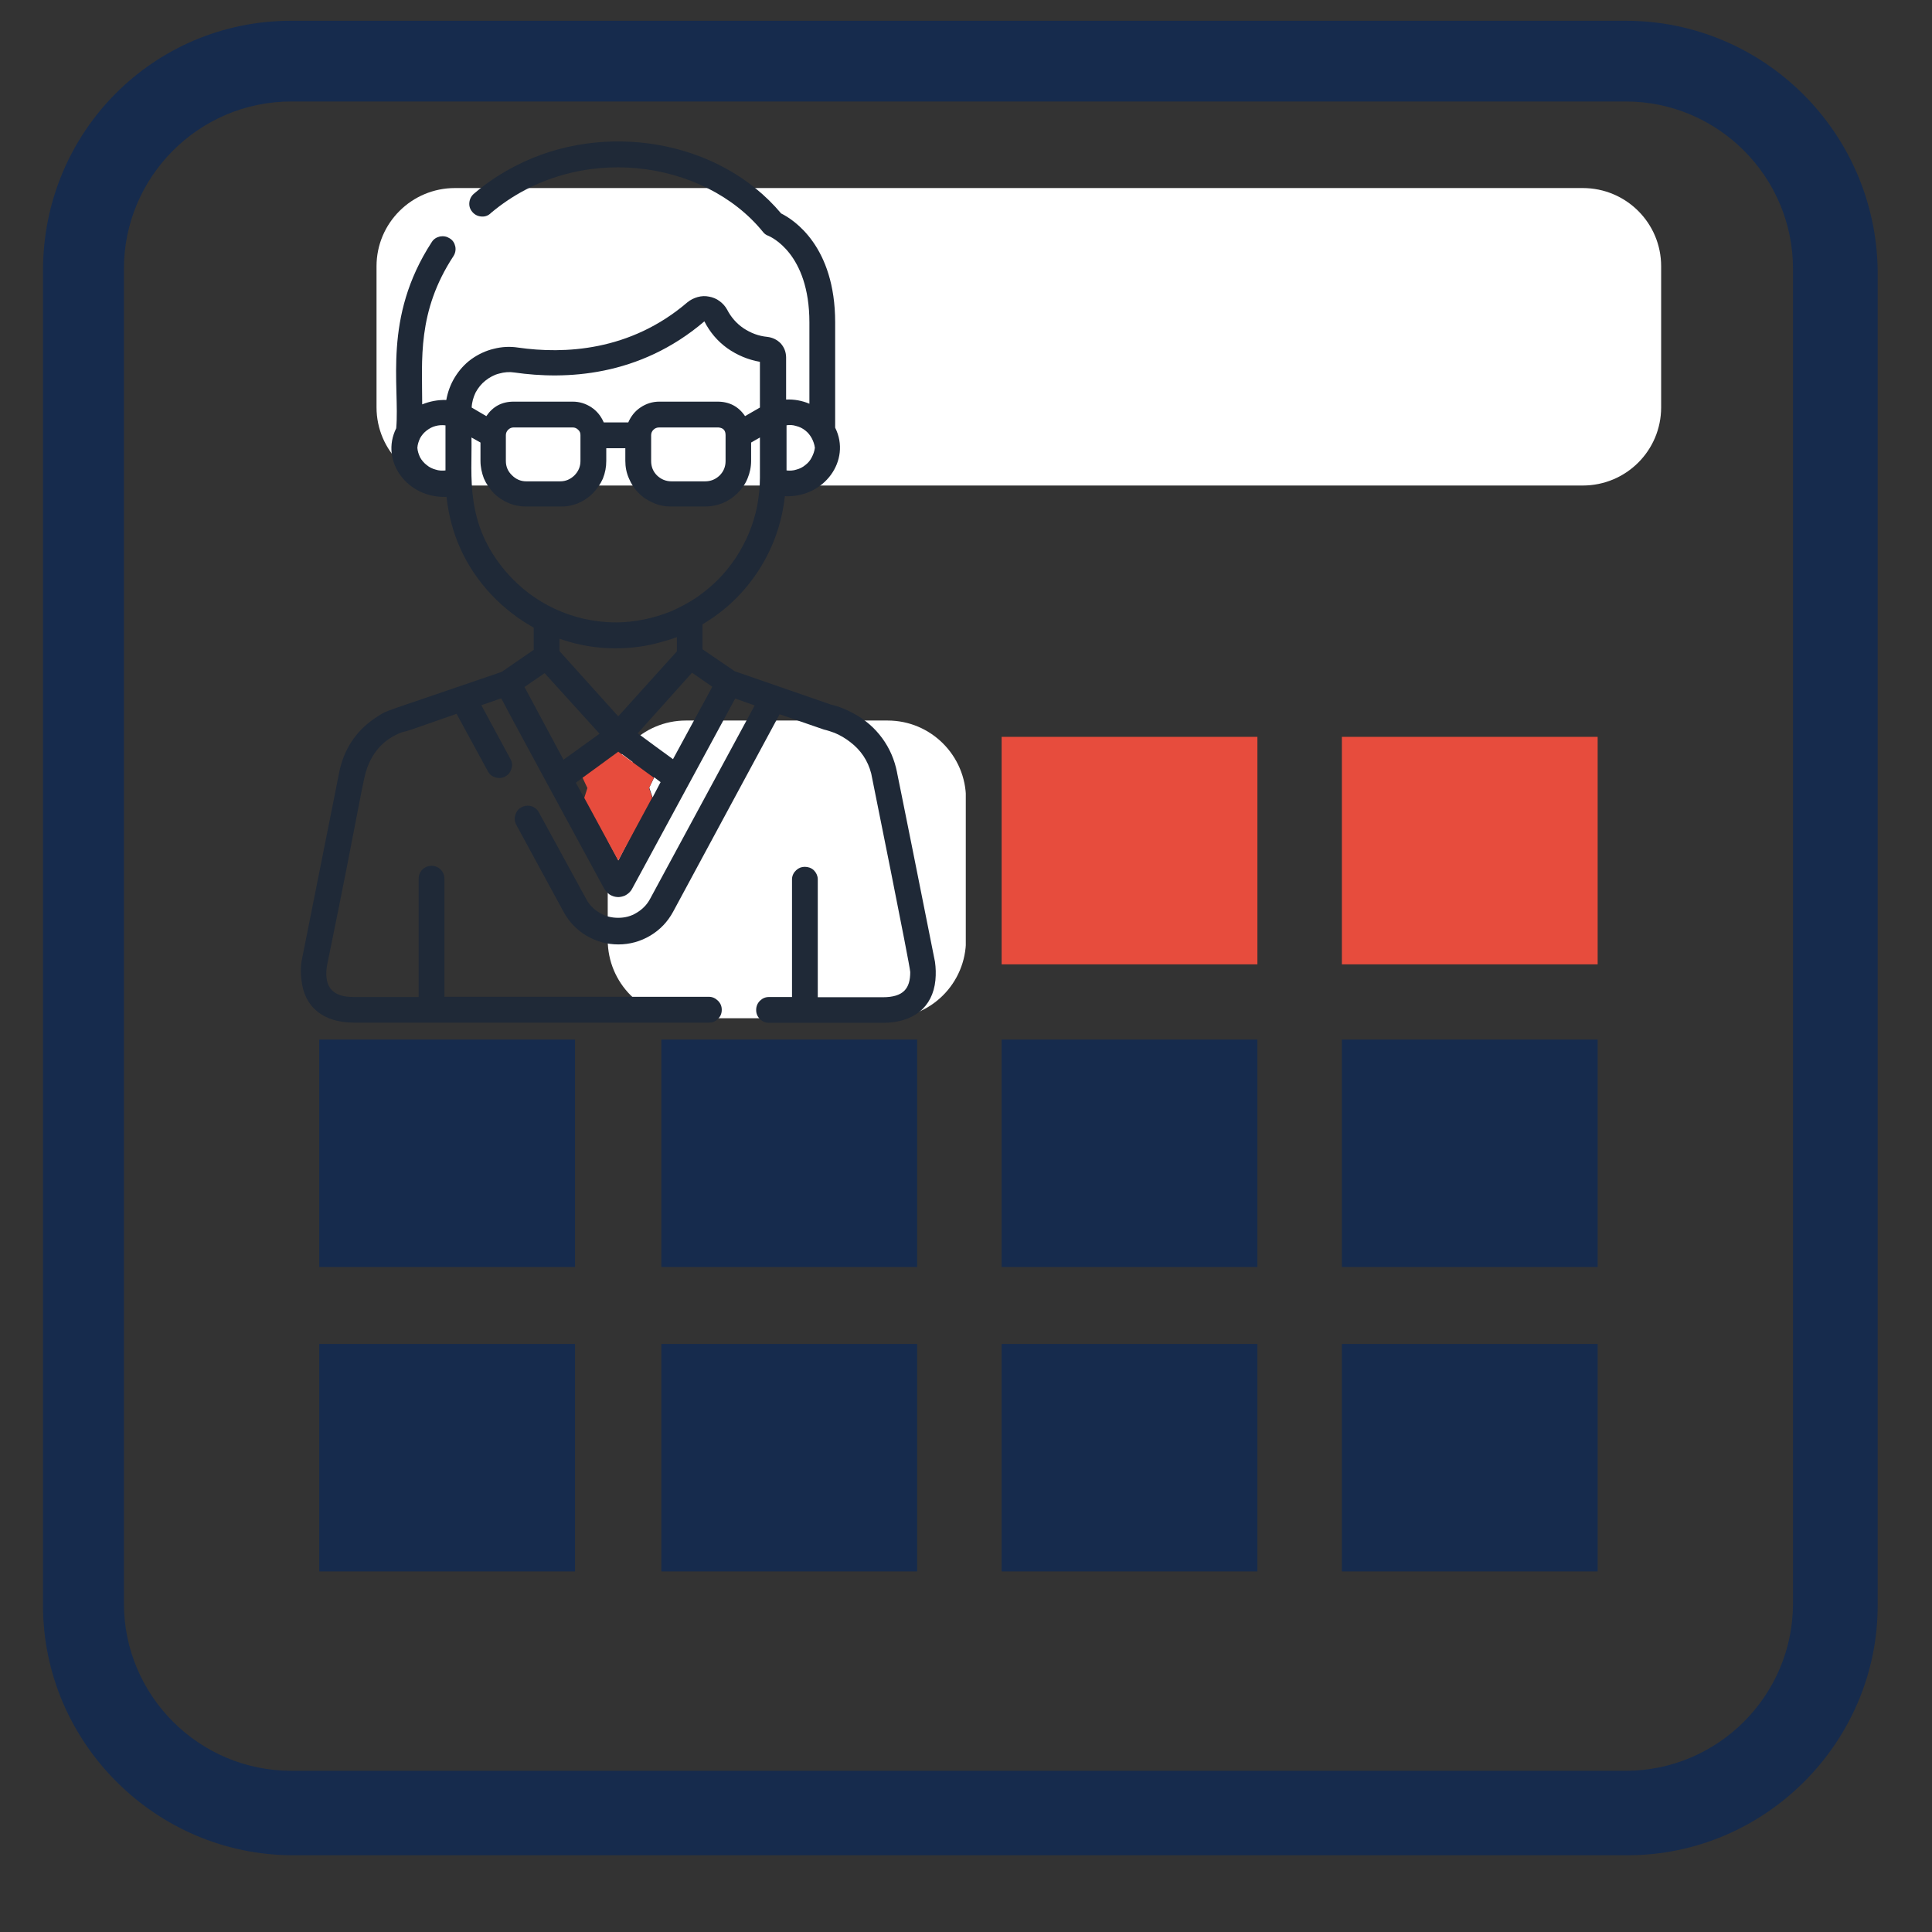 <svg xmlns="http://www.w3.org/2000/svg" xmlns:xlink="http://www.w3.org/1999/xlink" width="48" zoomAndPan="magnify" viewBox="0 0 36 36" height="48" preserveAspectRatio="xMidYMid meet" version="1.0"><rect x="0" y="0" width="36" height="36" fill="#333333" stroke="none"/><defs><clipPath id="319c7a766f"><path d="M 0.488 0 L 35 0 L 35 35 L 0.488 35 Z M 0.488 0 " clip-rule="nonzero"/></clipPath><clipPath id="8d8ce453f5"><path d="M 7.016 3.504 L 30.957 3.504 L 30.957 9.047 L 7.016 9.047 Z M 7.016 3.504 " clip-rule="nonzero"/></clipPath><clipPath id="c71a59a945"><path d="M 8.477 3.504 L 29.492 3.504 C 30.301 3.504 30.953 4.156 30.953 4.961 L 30.953 7.59 C 30.953 8.395 30.301 9.047 29.492 9.047 L 8.477 9.047 C 7.672 9.047 7.016 8.395 7.016 7.59 L 7.016 4.961 C 7.016 4.156 7.672 3.504 8.477 3.504 Z M 8.477 3.504 " clip-rule="nonzero"/></clipPath><clipPath id="09f14795d5"><path d="M 0.016 0.504 L 23.957 0.504 L 23.957 6.047 L 0.016 6.047 Z M 0.016 0.504 " clip-rule="nonzero"/></clipPath><clipPath id="58070473c2"><path d="M 1.477 0.504 L 22.492 0.504 C 23.301 0.504 23.953 1.156 23.953 1.961 L 23.953 4.59 C 23.953 5.395 23.301 6.047 22.492 6.047 L 1.477 6.047 C 0.672 6.047 0.016 5.395 0.016 4.59 L 0.016 1.961 C 0.016 1.156 0.672 0.504 1.477 0.504 Z M 1.477 0.504 " clip-rule="nonzero"/></clipPath><clipPath id="00e646b579"><rect x="0" width="24" y="0" height="7"/></clipPath><clipPath id="559c22504e"><path d="M 11.324 13.426 L 18 13.426 L 18 18.973 L 11.324 18.973 Z M 11.324 13.426 " clip-rule="nonzero"/></clipPath><clipPath id="e251d66b83"><path d="M 12.781 13.426 L 16.539 13.426 C 17.348 13.426 18 14.082 18 14.887 L 18 17.512 C 18 18.32 17.348 18.973 16.539 18.973 L 12.781 18.973 C 11.977 18.973 11.324 18.32 11.324 17.512 L 11.324 14.887 C 11.324 14.082 11.977 13.426 12.781 13.426 Z M 12.781 13.426 " clip-rule="nonzero"/></clipPath><clipPath id="a0c3cffe4d"><path d="M 0.324 0.426 L 7 0.426 L 7 5.973 L 0.324 5.973 Z M 0.324 0.426 " clip-rule="nonzero"/></clipPath><clipPath id="64a32befce"><path d="M 1.781 0.426 L 5.539 0.426 C 6.348 0.426 7 1.082 7 1.887 L 7 4.512 C 7 5.32 6.348 5.973 5.539 5.973 L 1.781 5.973 C 0.977 5.973 0.324 5.32 0.324 4.512 L 0.324 1.887 C 0.324 1.082 0.977 0.426 1.781 0.426 Z M 1.781 0.426 " clip-rule="nonzero"/></clipPath><clipPath id="b884c57c82"><rect x="0" width="7" y="0" height="6"/></clipPath><clipPath id="3a1d708cf0"><path d="M 5 2.188 L 18 2.188 L 18 19.703 L 5 19.703 Z M 5 2.188 " clip-rule="nonzero"/></clipPath></defs><g clip-path="url(#319c7a766f)"><path fill="#162b4d" d="M 30.293 0.387 L 5.426 0.387 C 2.867 0.387 0.801 2.453 0.801 5.043 L 0.801 29.914 C 0.801 32.469 2.902 34.57 5.461 34.57 L 30.328 34.57 C 32.887 34.57 34.988 32.469 34.988 29.914 L 34.988 5.043 C 34.953 2.453 32.852 0.387 30.293 0.387 Z M 33.41 29.879 C 33.41 31.594 32.012 32.996 30.293 32.996 L 5.426 32.996 C 3.707 32.996 2.309 31.594 2.309 29.879 L 2.309 5.008 C 2.309 3.293 3.707 1.891 5.426 1.891 L 30.293 1.891 C 32.012 1.891 33.41 3.293 33.41 5.008 Z M 33.41 29.879 " fill-opacity="1" fill-rule="nonzero"/></g><path fill="#162b4d" d="M 11.695 5.324 C 11.695 5.5 11.66 5.672 11.594 5.832 C 11.527 5.996 11.43 6.141 11.305 6.266 C 11.18 6.391 11.035 6.484 10.875 6.555 C 10.711 6.621 10.539 6.656 10.363 6.656 C 10.188 6.656 10.02 6.621 9.855 6.555 C 9.691 6.484 9.547 6.391 9.422 6.266 C 9.297 6.141 9.203 5.996 9.133 5.832 C 9.066 5.672 9.031 5.5 9.031 5.324 C 9.031 5.148 9.066 4.977 9.133 4.816 C 9.203 4.652 9.297 4.508 9.422 4.383 C 9.547 4.258 9.691 4.16 9.855 4.094 C 10.02 4.027 10.188 3.992 10.363 3.992 C 10.539 3.992 10.711 4.027 10.875 4.094 C 11.035 4.16 11.18 4.258 11.305 4.383 C 11.43 4.508 11.527 4.652 11.594 4.816 C 11.66 4.977 11.695 5.148 11.695 5.324 Z M 11.695 5.324 " fill-opacity="1" fill-rule="nonzero"/><path fill="#162b4d" d="M 19.191 5.324 C 19.191 5.5 19.156 5.672 19.09 5.832 C 19.023 5.996 18.926 6.141 18.801 6.266 C 18.676 6.391 18.531 6.484 18.371 6.555 C 18.207 6.621 18.035 6.656 17.859 6.656 C 17.684 6.656 17.512 6.621 17.352 6.555 C 17.188 6.484 17.043 6.391 16.918 6.266 C 16.793 6.141 16.699 5.996 16.629 5.832 C 16.562 5.672 16.527 5.5 16.527 5.324 C 16.527 5.148 16.562 4.977 16.629 4.816 C 16.699 4.652 16.793 4.508 16.918 4.383 C 17.043 4.258 17.188 4.16 17.352 4.094 C 17.512 4.027 17.684 3.992 17.859 3.992 C 18.035 3.992 18.207 4.027 18.371 4.094 C 18.531 4.16 18.676 4.258 18.801 4.383 C 18.926 4.508 19.023 4.652 19.09 4.816 C 19.156 4.977 19.191 5.148 19.191 5.324 Z M 19.191 5.324 " fill-opacity="1" fill-rule="nonzero"/><path fill="#162b4d" d="M 26.723 5.324 C 26.723 5.5 26.688 5.672 26.621 5.832 C 26.555 5.996 26.457 6.141 26.332 6.266 C 26.207 6.391 26.062 6.484 25.898 6.555 C 25.738 6.621 25.566 6.656 25.391 6.656 C 25.215 6.656 25.043 6.621 24.883 6.555 C 24.719 6.484 24.574 6.391 24.449 6.266 C 24.324 6.141 24.23 5.996 24.16 5.832 C 24.094 5.672 24.059 5.5 24.059 5.324 C 24.059 5.148 24.094 4.977 24.16 4.816 C 24.23 4.652 24.324 4.508 24.449 4.383 C 24.574 4.258 24.719 4.16 24.883 4.094 C 25.043 4.027 25.215 3.992 25.391 3.992 C 25.566 3.992 25.738 4.027 25.898 4.094 C 26.062 4.16 26.207 4.258 26.332 4.383 C 26.457 4.508 26.555 4.652 26.621 4.816 C 26.688 4.977 26.723 5.148 26.723 5.324 Z M 26.723 5.324 " fill-opacity="1" fill-rule="nonzero"/><path fill="#e74c3d" d="M 12.324 13.73 L 16.562 13.73 L 16.562 17.969 L 12.324 17.969 Z M 12.324 13.73 " fill-opacity="1" fill-rule="nonzero"/><path fill="#e74c3d" d="M 18.664 13.73 L 23.43 13.73 L 23.43 17.969 L 18.664 17.969 Z M 18.664 13.73 " fill-opacity="1" fill-rule="nonzero"/><path fill="#e74c3d" d="M 25.004 13.73 L 29.77 13.73 L 29.77 17.969 L 25.004 17.969 Z M 25.004 13.73 " fill-opacity="1" fill-rule="nonzero"/><path fill="#162b4d" d="M 5.949 19.371 L 10.715 19.371 L 10.715 23.609 L 5.949 23.609 Z M 5.949 19.371 " fill-opacity="1" fill-rule="nonzero"/><path fill="#162b4d" d="M 12.324 19.371 L 17.09 19.371 L 17.09 23.609 L 12.324 23.609 Z M 12.324 19.371 " fill-opacity="1" fill-rule="nonzero"/><path fill="#162b4d" d="M 18.664 19.371 L 23.43 19.371 L 23.43 23.609 L 18.664 23.609 Z M 18.664 19.371 " fill-opacity="1" fill-rule="nonzero"/><path fill="#162b4d" d="M 25.004 19.371 L 29.77 19.371 L 29.77 23.609 L 25.004 23.609 Z M 25.004 19.371 " fill-opacity="1" fill-rule="nonzero"/><path fill="#162b4d" d="M 5.949 25.043 L 10.715 25.043 L 10.715 29.281 L 5.949 29.281 Z M 5.949 25.043 " fill-opacity="1" fill-rule="nonzero"/><path fill="#162b4d" d="M 12.324 25.043 L 17.09 25.043 L 17.09 29.281 L 12.324 29.281 Z M 12.324 25.043 " fill-opacity="1" fill-rule="nonzero"/><path fill="#162b4d" d="M 18.664 25.043 L 23.43 25.043 L 23.43 29.281 L 18.664 29.281 Z M 18.664 25.043 " fill-opacity="1" fill-rule="nonzero"/><path fill="#162b4d" d="M 25.004 25.043 L 29.77 25.043 L 29.77 29.281 L 25.004 29.281 Z M 25.004 25.043 " fill-opacity="1" fill-rule="nonzero"/><g clip-path="url(#8d8ce453f5)"><g clip-path="url(#c71a59a945)"><g transform="matrix(1, 0, 0, 1, 7, 3)"><g clip-path="url(#00e646b579)"><g clip-path="url(#09f14795d5)"><g clip-path="url(#58070473c2)"><path fill="#ffffff" d="M 0.016 0.504 L 23.957 0.504 L 23.957 6.047 L 0.016 6.047 Z M 0.016 0.504 " fill-opacity="1" fill-rule="nonzero"/></g></g></g></g></g></g><g clip-path="url(#559c22504e)"><g clip-path="url(#e251d66b83)"><g transform="matrix(1, 0, 0, 1, 11, 13)"><g clip-path="url(#b884c57c82)"><g clip-path="url(#a0c3cffe4d)"><g clip-path="url(#64a32befce)"><path fill="#ffffff" d="M 0.324 0.426 L 6.996 0.426 L 6.996 5.973 L 0.324 5.973 Z M 0.324 0.426 " fill-opacity="1" fill-rule="nonzero"/></g></g></g></g></g></g><g clip-path="url(#3a1d708cf0)"><path fill="#1f2937" d="M 17.422 17.922 C 16.691 14.25 16.715 14.406 16.715 14.391 C 16.668 14.156 16.578 13.945 16.438 13.754 C 16.297 13.562 16.121 13.41 15.91 13.297 C 15.777 13.223 15.637 13.164 15.484 13.129 L 13.691 12.508 L 13.09 12.098 L 13.09 11.633 C 13.52 11.379 13.871 11.039 14.141 10.621 C 14.41 10.199 14.57 9.742 14.625 9.246 C 15.355 9.281 15.867 8.578 15.562 7.969 L 15.562 6.008 C 15.562 4.586 14.789 4.094 14.555 3.977 C 13.402 2.602 11.25 2.246 9.617 3.086 C 9.34 3.227 9.078 3.398 8.84 3.602 C 8.785 3.645 8.754 3.703 8.746 3.77 C 8.738 3.84 8.758 3.898 8.801 3.949 C 8.848 4.004 8.906 4.031 8.977 4.035 C 9.043 4.039 9.102 4.016 9.152 3.965 C 10.75 2.625 13.125 2.973 14.219 4.324 C 14.246 4.359 14.277 4.379 14.32 4.395 C 14.352 4.41 15.082 4.715 15.082 6.008 L 15.082 7.523 C 14.945 7.465 14.797 7.438 14.648 7.445 L 14.648 6.656 C 14.645 6.555 14.613 6.473 14.547 6.398 C 14.477 6.328 14.395 6.289 14.297 6.277 C 14.137 6.262 13.992 6.207 13.855 6.117 C 13.723 6.027 13.621 5.91 13.547 5.766 C 13.512 5.703 13.465 5.652 13.406 5.609 C 13.348 5.566 13.281 5.539 13.211 5.527 C 13.141 5.512 13.07 5.516 13 5.535 C 12.93 5.555 12.867 5.586 12.809 5.633 C 11.738 6.551 10.504 6.598 9.656 6.477 C 9.5 6.453 9.352 6.461 9.199 6.5 C 9.051 6.535 8.91 6.602 8.785 6.691 C 8.66 6.781 8.559 6.895 8.477 7.027 C 8.395 7.16 8.344 7.301 8.316 7.453 C 8.16 7.449 8.012 7.477 7.867 7.535 C 7.867 6.707 7.77 5.809 8.449 4.773 C 8.484 4.719 8.496 4.656 8.484 4.594 C 8.469 4.527 8.438 4.477 8.379 4.441 C 8.324 4.406 8.266 4.395 8.199 4.406 C 8.133 4.422 8.082 4.453 8.047 4.508 C 7.125 5.922 7.453 7.188 7.383 7.98 C 7.078 8.59 7.59 9.289 8.32 9.258 C 8.398 9.961 8.676 10.57 9.16 11.086 C 9.391 11.328 9.652 11.531 9.945 11.695 L 9.945 12.109 L 9.348 12.52 C 7.004 13.324 7.242 13.223 7.051 13.34 C 6.68 13.57 6.441 13.895 6.336 14.32 C 6.316 14.402 6.352 14.246 5.617 17.922 C 5.602 18.035 5.602 18.148 5.617 18.262 C 5.672 18.773 6.031 19.055 6.598 19.055 L 13.211 19.055 C 13.277 19.055 13.332 19.035 13.379 18.984 C 13.426 18.941 13.449 18.883 13.449 18.816 C 13.449 18.75 13.426 18.695 13.379 18.648 C 13.332 18.602 13.277 18.574 13.211 18.574 L 8.281 18.574 L 8.281 16.375 C 8.281 16.309 8.258 16.25 8.211 16.203 C 8.164 16.156 8.105 16.133 8.043 16.133 C 7.977 16.133 7.918 16.156 7.871 16.203 C 7.824 16.25 7.801 16.309 7.801 16.375 L 7.801 18.578 L 6.59 18.578 C 6.211 18.578 6.035 18.41 6.09 18.008 C 6.75 14.793 6.75 14.535 6.859 14.262 C 6.98 13.965 7.188 13.758 7.488 13.645 C 7.543 13.629 7.512 13.645 7.691 13.586 L 8.508 13.301 L 9.086 14.363 C 9.117 14.426 9.164 14.465 9.227 14.484 C 9.293 14.504 9.355 14.5 9.414 14.469 C 9.477 14.434 9.512 14.387 9.531 14.32 C 9.551 14.258 9.543 14.195 9.508 14.137 L 8.969 13.141 L 9.34 13.012 C 9.508 13.34 11.09 16.25 11.258 16.559 C 11.285 16.602 11.32 16.641 11.359 16.668 C 11.402 16.695 11.449 16.711 11.5 16.715 C 11.551 16.719 11.598 16.707 11.645 16.688 C 11.691 16.664 11.73 16.633 11.758 16.594 C 11.781 16.562 11.652 16.793 13.699 13.016 L 14.062 13.145 L 12.113 16.75 C 12.055 16.859 11.969 16.945 11.863 17.008 C 11.758 17.074 11.641 17.102 11.52 17.102 C 11.395 17.102 11.277 17.074 11.172 17.008 C 11.062 16.945 10.98 16.859 10.922 16.75 L 10.043 15.141 C 10.012 15.082 9.965 15.043 9.902 15.023 C 9.836 15.004 9.773 15.012 9.715 15.043 C 9.66 15.074 9.621 15.121 9.602 15.188 C 9.582 15.25 9.59 15.312 9.621 15.371 L 10.5 16.988 C 10.602 17.176 10.742 17.324 10.926 17.434 C 11.109 17.543 11.309 17.598 11.523 17.598 C 11.734 17.598 11.934 17.543 12.117 17.434 C 12.301 17.324 12.441 17.176 12.543 16.988 L 14.527 13.309 L 15.352 13.594 C 15.418 13.609 15.488 13.633 15.551 13.656 C 15.656 13.699 15.754 13.758 15.844 13.828 C 16.039 13.977 16.172 14.172 16.234 14.414 C 16.242 14.453 16.957 17.992 16.961 18.113 C 16.961 18.418 16.836 18.582 16.449 18.582 L 15.238 18.582 L 15.238 16.375 C 15.234 16.312 15.207 16.258 15.164 16.215 C 15.117 16.172 15.059 16.152 14.996 16.152 C 14.934 16.152 14.883 16.172 14.836 16.215 C 14.789 16.258 14.762 16.312 14.758 16.375 L 14.758 18.578 L 14.328 18.578 C 14.262 18.578 14.207 18.602 14.16 18.648 C 14.113 18.695 14.09 18.754 14.09 18.82 C 14.09 18.887 14.113 18.941 14.16 18.988 C 14.207 19.035 14.262 19.059 14.328 19.059 L 16.449 19.059 C 17.02 19.059 17.379 18.77 17.43 18.266 C 17.441 18.148 17.438 18.035 17.422 17.922 Z M 14.648 7.926 C 14.711 7.914 14.773 7.918 14.836 7.938 C 14.898 7.953 14.953 7.98 15.004 8.02 C 15.055 8.059 15.094 8.109 15.125 8.164 C 15.156 8.223 15.176 8.281 15.184 8.344 C 15.176 8.406 15.156 8.465 15.125 8.523 C 15.098 8.578 15.059 8.625 15.008 8.664 C 14.957 8.707 14.902 8.734 14.84 8.75 C 14.781 8.77 14.719 8.773 14.656 8.766 L 14.656 7.926 Z M 8.301 8.766 C 8.238 8.773 8.176 8.77 8.117 8.75 C 8.055 8.734 8 8.707 7.949 8.664 C 7.898 8.625 7.859 8.578 7.828 8.523 C 7.801 8.465 7.781 8.406 7.777 8.344 C 7.781 8.281 7.801 8.223 7.828 8.164 C 7.859 8.109 7.898 8.062 7.949 8.023 C 8 7.984 8.055 7.953 8.117 7.938 C 8.176 7.922 8.238 7.918 8.301 7.926 Z M 9.586 6.941 C 10.535 7.078 11.914 7.023 13.125 5.988 C 13.227 6.188 13.367 6.355 13.551 6.488 C 13.734 6.617 13.938 6.703 14.16 6.742 L 14.16 7.594 L 13.883 7.754 C 13.762 7.574 13.59 7.484 13.371 7.484 L 12.285 7.484 C 12.16 7.484 12.043 7.52 11.938 7.59 C 11.832 7.66 11.758 7.754 11.707 7.871 L 11.25 7.871 C 11.199 7.754 11.125 7.66 11.02 7.59 C 10.914 7.52 10.797 7.484 10.672 7.484 L 9.57 7.484 C 9.352 7.484 9.184 7.574 9.062 7.754 L 8.789 7.594 C 8.793 7.496 8.82 7.402 8.863 7.312 C 8.91 7.227 8.969 7.152 9.043 7.094 C 9.121 7.031 9.207 6.984 9.301 6.961 C 9.395 6.934 9.492 6.926 9.586 6.941 Z M 13.52 8.109 L 13.52 8.59 C 13.52 8.695 13.484 8.785 13.41 8.859 C 13.332 8.934 13.242 8.969 13.137 8.969 L 12.512 8.969 C 12.406 8.969 12.316 8.93 12.242 8.859 C 12.168 8.785 12.133 8.695 12.133 8.59 L 12.133 8.109 C 12.133 8.07 12.148 8.035 12.176 8.008 C 12.207 7.977 12.242 7.965 12.285 7.965 L 13.387 7.965 C 13.477 7.973 13.52 8.02 13.52 8.109 Z M 10.816 8.109 L 10.816 8.59 C 10.816 8.695 10.777 8.785 10.703 8.859 C 10.629 8.93 10.543 8.969 10.438 8.969 L 9.805 8.969 C 9.703 8.969 9.613 8.93 9.539 8.855 C 9.465 8.785 9.426 8.695 9.426 8.59 L 9.426 8.109 C 9.426 8.07 9.441 8.035 9.469 8.008 C 9.496 7.98 9.531 7.965 9.57 7.965 L 10.672 7.965 C 10.711 7.965 10.746 7.98 10.773 8.008 C 10.805 8.035 10.816 8.07 10.816 8.109 Z M 9.43 10.656 C 8.652 9.75 8.801 8.867 8.785 8.152 L 8.953 8.246 L 8.953 8.586 C 8.953 8.703 8.977 8.809 9.016 8.914 C 9.062 9.02 9.125 9.109 9.203 9.191 C 9.281 9.27 9.375 9.332 9.48 9.375 C 9.582 9.418 9.691 9.438 9.805 9.438 L 10.438 9.438 C 10.551 9.441 10.66 9.422 10.766 9.379 C 10.871 9.336 10.965 9.273 11.043 9.195 C 11.125 9.113 11.188 9.02 11.234 8.918 C 11.277 8.809 11.297 8.703 11.297 8.586 L 11.297 8.352 L 11.652 8.352 L 11.652 8.586 C 11.652 8.699 11.672 8.809 11.719 8.914 C 11.762 9.016 11.82 9.109 11.902 9.188 C 11.98 9.27 12.074 9.328 12.176 9.371 C 12.281 9.418 12.391 9.438 12.504 9.438 L 13.137 9.438 C 13.25 9.438 13.359 9.418 13.465 9.375 C 13.57 9.332 13.66 9.27 13.742 9.191 C 13.824 9.109 13.887 9.02 13.93 8.914 C 13.973 8.809 13.996 8.703 13.996 8.586 L 13.996 8.246 L 14.16 8.152 L 14.16 8.902 C 14.16 9.078 14.141 9.254 14.109 9.426 C 14.074 9.602 14.023 9.77 13.957 9.93 C 13.887 10.094 13.805 10.25 13.707 10.398 C 13.609 10.543 13.5 10.68 13.375 10.805 C 13.25 10.93 13.113 11.039 12.969 11.141 C 12.82 11.238 12.664 11.32 12.504 11.391 C 12.34 11.457 12.172 11.508 12 11.543 C 11.824 11.578 11.652 11.598 11.473 11.598 C 11.465 11.594 11.453 11.594 11.441 11.598 C 11.055 11.59 10.688 11.508 10.336 11.344 C 9.984 11.18 9.684 10.949 9.43 10.656 Z M 11.52 13.348 L 10.426 12.133 L 10.426 11.902 C 10.918 12.074 11.422 12.121 11.938 12.047 C 12.059 12.027 12.18 12.004 12.301 11.969 C 12.406 11.941 12.512 11.91 12.613 11.871 L 12.613 12.137 Z M 11.789 14.199 L 11.684 14.418 L 11.355 14.418 L 11.25 14.199 L 11.52 14 Z M 10.887 14.867 L 10.73 14.586 L 10.855 14.492 L 10.945 14.684 Z M 10.5 14.156 L 9.773 12.801 L 10.148 12.543 L 11.172 13.672 Z M 11.523 16.031 L 11.207 15.441 L 11.379 14.898 L 11.66 14.898 L 11.828 15.441 Z M 12.16 14.859 L 12.098 14.676 L 12.191 14.484 L 12.309 14.574 Z M 12.543 14.148 C 12.48 14.105 11.957 13.719 11.883 13.664 L 12.895 12.535 L 13.273 12.797 C 13.023 13.254 12.695 13.863 12.535 14.156 Z M 12.543 14.148 " fill-opacity="1" fill-rule="nonzero"/></g><path fill="#e74c3d" d="M 11.52 14.008 L 10.855 14.492 L 10.945 14.684 L 10.887 14.867 L 11.52 16.035 L 12.152 14.863 L 12.094 14.684 L 12.184 14.492 Z M 11.52 14.008 " fill-opacity="1" fill-rule="nonzero"/></svg>